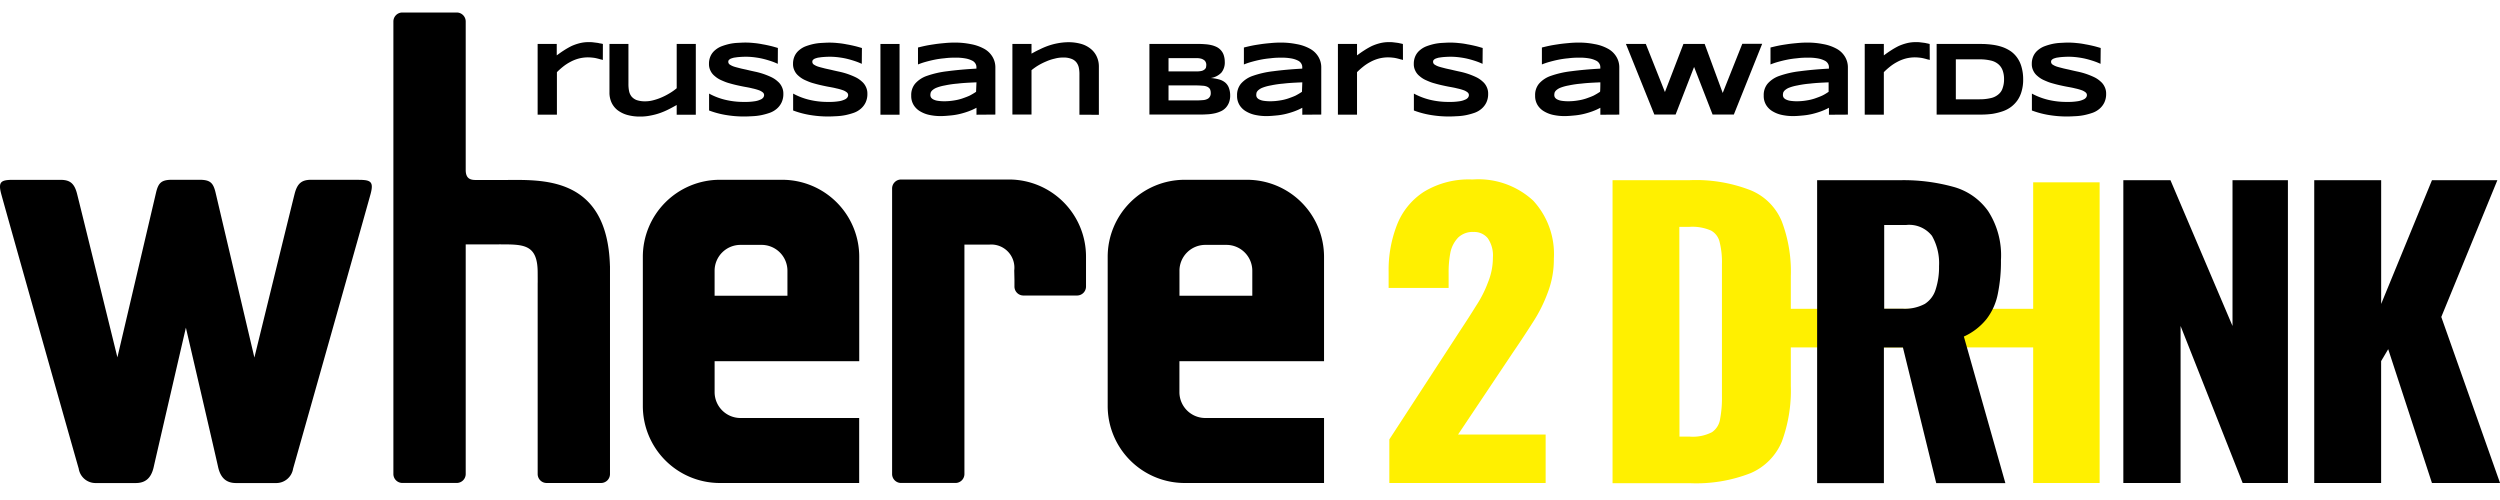 <svg xmlns="http://www.w3.org/2000/svg" xmlns:xlink="http://www.w3.org/1999/xlink" width="200" height="40" viewBox="0 0 200 40">
  <rect x="0" y="0" width="200" height="40" fill="#808080" stroke="none"/>
  <defs>
    <clipPath id="clip-logo_w2d">
      <rect width="200" height="40"/>
    </clipPath>
  </defs>
  <g id="logo_w2d" clip-path="url(#clip-logo_w2d)">
    <rect width="200" height="40" fill="#fff"/>
    <g id="Сгруппировать_776" data-name="Сгруппировать 776" transform="translate(0 1)">
      <g id="Сгруппировать_762" data-name="Сгруппировать 762" transform="translate(0 0)">
        <g id="Сгруппировать_761" data-name="Сгруппировать 761" transform="translate(111.091 13.36)">
          <rect id="Прямоугольник_26" data-name="Прямоугольник 26" width="24.055" height="3.088" transform="translate(28.154 10.345)" fill="#fff000"/>
          <rect id="Прямоугольник_27" data-name="Прямоугольник 27" width="5.316" height="24.055" transform="translate(51.563 0.226)" fill="#fff000"/>
          <path id="Контур_6577" data-name="Контур 6577" d="M176.138,42.541V18.317h6.132a12.041,12.041,0,0,1,4.931.811,4.574,4.574,0,0,1,2.477,2.488,11.256,11.256,0,0,1,.721,4.365v8.8a11.783,11.783,0,0,1-.721,4.454,4.721,4.721,0,0,1-2.477,2.51,11.9,11.9,0,0,1-4.876.811h-6.187Zm5.354-3.71h.833a3.339,3.339,0,0,0,1.766-.355,1.543,1.543,0,0,0,.655-1.077,9.021,9.021,0,0,0,.144-1.8V25.037a6.627,6.627,0,0,0-.177-1.733,1.409,1.409,0,0,0-.689-.955,3.718,3.718,0,0,0-1.732-.3h-.811Z" transform="translate(-158.225 -18.261)" fill="#fff000" fill-rule="evenodd"/>
          <path id="Контур_6578" data-name="Контур 6578" d="M151.736,42.521V39.033l5.742-8.819c.434-.655.833-1.277,1.211-1.888a9.215,9.215,0,0,0,.943-1.866,5.222,5.222,0,0,0,.389-1.977,2.418,2.418,0,0,0-.411-1.544,1.389,1.389,0,0,0-1.121-.5,1.674,1.674,0,0,0-1.244.444,2.43,2.43,0,0,0-.622,1.189,8.314,8.314,0,0,0-.144,1.655v1.188h-4.8V25.638a9.9,9.9,0,0,1,.677-3.787,5.54,5.54,0,0,1,2.155-2.632,6.892,6.892,0,0,1,3.877-.978,6.46,6.46,0,0,1,4.854,1.688,6.291,6.291,0,0,1,1.655,4.643,7.325,7.325,0,0,1-.478,2.688,11.761,11.761,0,0,1-1.211,2.421c-.489.767-1.022,1.578-1.6,2.421l-4.376,6.543h7.008v3.877Z" transform="translate(-151.68 -18.241)" fill="#fff000" fill-rule="evenodd"/>
        </g>
        <g id="Сгруппировать_760" data-name="Сгруппировать 760">
          <path id="Контур_6579" data-name="Контур 6579" d="M198.484,42.541V18.317h6.664a14.953,14.953,0,0,1,4.243.533,5.019,5.019,0,0,1,2.777,1.944,6.514,6.514,0,0,1,1.022,3.921,12.8,12.8,0,0,1-.245,2.666,4.829,4.829,0,0,1-.9,2.032,4.925,4.925,0,0,1-1.822,1.411l3.321,11.729h-5.531L205.348,31.7h-1.522V42.552h-5.342ZM203.837,28.6h1.5a3.416,3.416,0,0,0,1.767-.389,2.094,2.094,0,0,0,.866-1.166,5.734,5.734,0,0,0,.267-1.855,4.411,4.411,0,0,0-.566-2.421,2.314,2.314,0,0,0-2.088-.866h-1.733v6.7Z" transform="translate(-53.114 -4.901)" fill-rule="evenodd"/>
          <path id="Контур_6580" data-name="Контур 6580" d="M231.931,42.542V18.317H235.7l4.965,11.662V18.317h4.432V42.542h-3.621l-4.965-12.562V42.542Z" transform="translate(-62.064 -4.902)" fill-rule="evenodd"/>
          <path id="Контур_6581" data-name="Контур 6581" d="M252.783,42.542V18.317h5.354v9.9l4.065-9.9h5.232l-4.487,10.941,4.7,13.284H262.2l-3.5-10.707-.566.955v9.752Z" transform="translate(-67.644 -4.902)" fill-rule="evenodd"/>
          <path id="Контур_6582" data-name="Контур 6582" d="M28.7,18.273H24.894c-.74,0-1.1.271-1.318,1.1-.174.672-3.225,13.12-3.225,13.12s-2.91-12.363-3.1-13.174-.436-1.047-1.3-1.047H13.779c-.861,0-1.11.232-1.3,1.047S9.392,32.478,9.392,32.478s-3.059-12.431-3.231-13.1c-.215-.831-.578-1.1-1.318-1.1H1.033c-.952,0-1.195.152-.936,1.124.221.841,5.967,21.194,6.2,21.976a1.364,1.364,0,0,0,1.377,1.156h3.174c.742,0,1.241-.343,1.452-1.3.179-.8,2.571-11.13,2.571-11.13s2.4,10.326,2.574,11.13c.209.952.71,1.3,1.452,1.3h3.174a1.366,1.366,0,0,0,1.378-1.156c.227-.781,5.975-21.135,6.2-21.976.258-.972.015-1.124-.937-1.124" transform="translate(0 -4.89)"/>
          <path id="Контур_6583" data-name="Контур 6583" d="M60.294,20.276c-.21-7.306-5.571-6.877-8.5-6.877H49.568c-.4,0-.813-.075-.813-.8V.718A.72.72,0,0,0,48.037,0h-4.35a.719.719,0,0,0-.718.718v36.2a.717.717,0,0,0,.718.718h4.35a.718.718,0,0,0,.718-.718V18.551H51.4c.083-.007.165,0,.25,0,1.807,0,2.862.045,2.862,2.259,0,.086.007.788,0,.871v15.24a.716.716,0,0,0,.717.718h4.35a.716.716,0,0,0,.718-.718V20.375A.565.565,0,0,0,60.294,20.276Z" transform="translate(-11.498)"/>
          <path id="Контур_6584" data-name="Контур 6584" d="M81.784,27.549H75.957v-2a2.07,2.07,0,0,1,2.07-2.068h1.687a2.069,2.069,0,0,1,2.07,2.068Zm-.407-9.276H76.365a6.163,6.163,0,0,0-6.149,6.179v11.9a6.162,6.162,0,0,0,6.149,6.178H87.523v-5.2h-9.26v0h-.235a2.071,2.071,0,0,1-2.07-2.071V32.788h11.57V24.452A6.165,6.165,0,0,0,81.376,18.273Z" transform="translate(-18.789 -4.89)"/>
          <path id="Контур_6585" data-name="Контур 6585" d="M132.561,27.549h-5.827v-2a2.069,2.069,0,0,1,2.07-2.068h1.687a2.07,2.07,0,0,1,2.07,2.068Zm-.409-9.276h-5.011a6.164,6.164,0,0,0-6.149,6.179v11.9a6.163,6.163,0,0,0,6.149,6.178H138.3v-5.2h-9.262v0H128.8a2.071,2.071,0,0,1-2.07-2.071V32.788H138.3V24.452A6.164,6.164,0,0,0,132.152,18.273Z" transform="translate(-32.377 -4.89)"/>
          <path id="Контур_6586" data-name="Контур 6586" d="M97.443,41.8a.716.716,0,0,0,.718.718h4.35a.717.717,0,0,0,.718-.718q0-9.177,0-18.351h1.993a1.852,1.852,0,0,1,1.992,2.067l.017.76v.528a.717.717,0,0,0,.718.718h4.289a.717.717,0,0,0,.718-.718V24.421a6.163,6.163,0,0,0-6.15-6.179H98.161a.719.719,0,0,0-.718.718Z" transform="translate(-26.075 -4.881)"/>
          <path id="Контур_6587" data-name="Контур 6587" d="M227.431,4.986c-.111-.049-.247-.111-.419-.173s-.37-.123-.592-.185a5.778,5.778,0,0,0-.728-.148,5.642,5.642,0,0,0-.8-.062c-.222,0-.407.012-.568.024s-.283.037-.394.049a2.028,2.028,0,0,0-.247.075.432.432,0,0,0-.135.086.2.2,0,0,0-.062.086.22.22,0,0,0-.012.086.261.261,0,0,0,.123.222,1.4,1.4,0,0,0,.333.16c.148.049.308.086.493.135s.395.086.6.136.432.1.654.147a5.774,5.774,0,0,1,.653.185c.209.074.419.16.6.247a2.048,2.048,0,0,1,.493.333,1.241,1.241,0,0,1,.333.432,1.2,1.2,0,0,1,.123.567,1.555,1.555,0,0,1-.148.7,1.518,1.518,0,0,1-.382.493,1.764,1.764,0,0,1-.554.321,5.365,5.365,0,0,1-.666.185,4.5,4.5,0,0,1-.7.086c-.234.012-.456.025-.678.025a8.762,8.762,0,0,1-1.553-.135,7.013,7.013,0,0,1-1.258-.346V7.366a5.434,5.434,0,0,0,1.282.494,6.261,6.261,0,0,0,1.553.172,4.592,4.592,0,0,0,.79-.049,1.616,1.616,0,0,0,.48-.135.521.521,0,0,0,.234-.173.363.363,0,0,0,.062-.185.282.282,0,0,0-.124-.234,1.066,1.066,0,0,0-.333-.173,4.021,4.021,0,0,0-.494-.135c-.185-.049-.395-.086-.6-.123s-.431-.086-.653-.136-.444-.111-.654-.172-.406-.148-.6-.234a2.006,2.006,0,0,1-.494-.321,1.19,1.19,0,0,1-.333-.419,1.151,1.151,0,0,1-.124-.555,1.459,1.459,0,0,1,.135-.642,1.321,1.321,0,0,1,.358-.456,1.8,1.8,0,0,1,.518-.308,4.917,4.917,0,0,1,.617-.185,3.994,3.994,0,0,1,.653-.086c.222-.012.431-.025.629-.025a6.363,6.363,0,0,1,.678.037,6.148,6.148,0,0,1,.691.1c.222.037.444.086.653.135s.407.111.579.16Z" transform="translate(-59.388 -0.879)" fill-rule="evenodd"/>
          <path id="Контур_6588" data-name="Контур 6588" d="M218.461,6.26a3.246,3.246,0,0,1-.124.962A2.335,2.335,0,0,1,218,7.95a2.374,2.374,0,0,1-.518.53,2.452,2.452,0,0,1-.666.345,5.056,5.056,0,0,1-.8.2,6.772,6.772,0,0,1-.888.062h-3.589V3.437h3.576a6.775,6.775,0,0,1,.888.062,4.038,4.038,0,0,1,.8.185,2.95,2.95,0,0,1,.678.345,2.121,2.121,0,0,1,.518.53,2.329,2.329,0,0,1,.333.727A3.477,3.477,0,0,1,218.461,6.26Zm-1.529,0a2.007,2.007,0,0,0-.111-.7,1.179,1.179,0,0,0-.333-.493,1.388,1.388,0,0,0-.6-.3,3.83,3.83,0,0,0-.913-.1h-1.9V7.864h1.9a3.83,3.83,0,0,0,.913-.1,1.388,1.388,0,0,0,.6-.3,1.019,1.019,0,0,0,.333-.505A2,2,0,0,0,216.932,6.26Z" transform="translate(-56.608 -0.92)" fill-rule="evenodd"/>
          <path id="Контур_6589" data-name="Контур 6589" d="M208.885,4.664a.929.929,0,0,0-.185-.049c-.074-.025-.172-.05-.271-.074a2.375,2.375,0,0,0-.345-.062,3.712,3.712,0,0,0-.382-.025,2.988,2.988,0,0,0-.765.1,3.112,3.112,0,0,0-.666.271,3.625,3.625,0,0,0-.58.382,5.464,5.464,0,0,0-.48.431v3.4h-1.529V3.382h1.529v.913c.185-.135.37-.271.567-.395a6.026,6.026,0,0,1,.6-.345,3.854,3.854,0,0,1,.667-.234,2.9,2.9,0,0,1,.74-.086,2.358,2.358,0,0,1,.3.012c.1.012.209.025.3.037a1.764,1.764,0,0,1,.271.05c.086.012.16.037.222.049Z" transform="translate(-54.504 -0.865)" fill-rule="evenodd"/>
          <path id="Контур_6590" data-name="Контур 6590" d="M197.869,9.056V8.5a4.774,4.774,0,0,1-.629.283,6.369,6.369,0,0,1-.69.209,5,5,0,0,1-.753.124c-.259.025-.518.049-.776.049a4.141,4.141,0,0,1-.888-.086,2.391,2.391,0,0,1-.752-.283,1.485,1.485,0,0,1-.53-.505,1.38,1.38,0,0,1-.2-.765,1.418,1.418,0,0,1,.308-.949,2.206,2.206,0,0,1,.949-.629,7.623,7.623,0,0,1,1.628-.37c.653-.086,1.43-.16,2.331-.209V5.246a.531.531,0,0,0-.074-.272.6.6,0,0,0-.272-.247,1.918,1.918,0,0,0-.53-.173,4.287,4.287,0,0,0-.863-.062,6.131,6.131,0,0,0-.826.05,7.293,7.293,0,0,0-.777.111c-.247.05-.493.111-.715.173a5.939,5.939,0,0,0-.617.209V3.68c.2-.049.407-.1.641-.148s.493-.086.74-.123.519-.062.777-.086.518-.037.752-.037a6.31,6.31,0,0,1,1.32.124,3.525,3.525,0,0,1,1.036.357,1.762,1.762,0,0,1,.678.629,1.635,1.635,0,0,1,.247.9V9.044C199.4,9.056,197.869,9.056,197.869,9.056Zm0-2.59c-.592.025-1.085.049-1.5.1a8.006,8.006,0,0,0-1.023.148,3.49,3.49,0,0,0-.642.173,1.1,1.1,0,0,0-.345.2.511.511,0,0,0-.148.2.954.954,0,0,0-.025.185.393.393,0,0,0,.049.2.48.48,0,0,0,.185.16,1.106,1.106,0,0,0,.357.111,3.532,3.532,0,0,0,.555.037,4.647,4.647,0,0,0,.727-.062,3.854,3.854,0,0,0,.678-.16c.209-.074.419-.148.6-.234s.357-.2.505-.3V6.467Z" transform="translate(-51.553 -0.879)" fill-rule="evenodd"/>
          <path id="Контур_6591" data-name="Контур 6591" d="M183.9,3.432l1.443,3.921,1.566-3.933H188.5L186.233,9.08h-1.7l-1.48-3.81-1.479,3.81h-1.7L177.6,3.432h1.591l1.529,3.847L182.2,3.432Z" transform="translate(-47.526 -0.915)" fill-rule="evenodd"/>
          <path id="Контур_6592" data-name="Контур 6592" d="M172.9,9.056V8.5a4.721,4.721,0,0,1-.628.283,6.382,6.382,0,0,1-.691.209,5,5,0,0,1-.752.124c-.259.025-.518.049-.777.049a4.13,4.13,0,0,1-.888-.086,2.384,2.384,0,0,1-.752-.283,1.487,1.487,0,0,1-.53-.505,1.386,1.386,0,0,1-.2-.765,1.418,1.418,0,0,1,.308-.949,2.2,2.2,0,0,1,.95-.629,7.614,7.614,0,0,1,1.627-.37c.653-.086,1.43-.16,2.331-.209V5.246a.532.532,0,0,0-.074-.272.594.594,0,0,0-.271-.247,1.926,1.926,0,0,0-.53-.173,4.3,4.3,0,0,0-.864-.062,6.131,6.131,0,0,0-.826.05,7.322,7.322,0,0,0-.777.111c-.246.05-.493.111-.715.173a5.935,5.935,0,0,0-.617.209V3.68c.2-.049.407-.1.642-.148s.493-.086.74-.123.518-.062.777-.086.518-.037.751-.037a6.31,6.31,0,0,1,1.32.124,3.4,3.4,0,0,1,1.036.357,1.763,1.763,0,0,1,.678.629,1.635,1.635,0,0,1,.247.9V9.044c.012.012-1.517.012-1.517.012m0-2.59c-.592.025-1.085.049-1.5.1a8.006,8.006,0,0,0-1.023.148,3.506,3.506,0,0,0-.642.173,1.1,1.1,0,0,0-.345.2.519.519,0,0,0-.148.2.952.952,0,0,0-.025.185.386.386,0,0,0,.05.2.472.472,0,0,0,.185.16,1.106,1.106,0,0,0,.357.111,3.538,3.538,0,0,0,.555.037,4.64,4.64,0,0,0,.727-.062,3.855,3.855,0,0,0,.678-.16c.209-.074.42-.148.6-.234a5.855,5.855,0,0,0,.505-.3C172.9,7.219,172.9,6.467,172.9,6.467Z" transform="translate(-44.872 -0.879)" fill-rule="evenodd"/>
          <path id="Контур_6593" data-name="Контур 6593" d="M151.343,4.664a.934.934,0,0,0-.185-.049c-.074-.025-.173-.05-.272-.074a2.357,2.357,0,0,0-.345-.062,3.7,3.7,0,0,0-.382-.025,2.993,2.993,0,0,0-.765.1,3.112,3.112,0,0,0-.666.271,3.585,3.585,0,0,0-.579.382,5.383,5.383,0,0,0-.481.431v3.4h-1.529V3.382h1.529v.913c.185-.135.37-.271.568-.395a5.864,5.864,0,0,1,.6-.345,3.824,3.824,0,0,1,.666-.234,2.9,2.9,0,0,1,.74-.086,2.352,2.352,0,0,1,.3.012c.1.012.209.025.3.037a1.731,1.731,0,0,1,.271.05c.086.012.16.037.223.049C151.343,3.382,151.343,4.664,151.343,4.664Z" transform="translate(-39.106 -0.865)" fill-rule="evenodd"/>
          <path id="Контур_6594" data-name="Контур 6594" d="M140.344,9.056V8.5a4.772,4.772,0,0,1-.629.283,6.334,6.334,0,0,1-.691.209,4.974,4.974,0,0,1-.752.124c-.259.025-.518.049-.776.049a4.141,4.141,0,0,1-.888-.086,2.384,2.384,0,0,1-.752-.283,1.485,1.485,0,0,1-.53-.505,1.38,1.38,0,0,1-.2-.765,1.418,1.418,0,0,1,.308-.949,2.206,2.206,0,0,1,.949-.629,7.622,7.622,0,0,1,1.628-.37c.653-.086,1.43-.16,2.33-.209V5.246a.532.532,0,0,0-.074-.272A.6.6,0,0,0,140,4.728a1.917,1.917,0,0,0-.53-.173,4.287,4.287,0,0,0-.863-.062,6.124,6.124,0,0,0-.826.05,7.3,7.3,0,0,0-.777.111c-.247.05-.493.111-.716.173a5.919,5.919,0,0,0-.616.209V3.68c.2-.049.407-.1.641-.148s.494-.086.74-.123.517-.062.776-.086.518-.037.752-.037a6.31,6.31,0,0,1,1.32.124,3.41,3.41,0,0,1,1.036.357,1.762,1.762,0,0,1,.678.629,1.641,1.641,0,0,1,.246.9V9.044Zm0-2.59c-.592.025-1.085.049-1.5.1a8.007,8.007,0,0,0-1.023.148,3.489,3.489,0,0,0-.642.173,1.1,1.1,0,0,0-.345.2.514.514,0,0,0-.149.2,1.013,1.013,0,0,0-.024.185.393.393,0,0,0,.049.2.48.48,0,0,0,.185.16,1.107,1.107,0,0,0,.357.111,3.532,3.532,0,0,0,.555.037,4.654,4.654,0,0,0,.727-.062,3.854,3.854,0,0,0,.678-.16c.209-.074.42-.148.6-.234a5.855,5.855,0,0,0,.505-.3Z" transform="translate(-36.16 -0.879)" fill-rule="evenodd"/>
          <path id="Контур_6595" data-name="Контур 6595" d="M132.01,7.53a1.568,1.568,0,0,1-.086.567,1.31,1.31,0,0,1-.247.42,1.218,1.218,0,0,1-.37.283,2.476,2.476,0,0,1-.48.173,3.816,3.816,0,0,1-.555.086c-.2.012-.407.024-.617.024h-4.106V3.436h4.032c.16,0,.321.012.481.025a2.916,2.916,0,0,1,.468.074,2.009,2.009,0,0,1,.407.148,1.107,1.107,0,0,1,.333.259,1.083,1.083,0,0,1,.222.382,1.715,1.715,0,0,1,.086.531,1.283,1.283,0,0,1-.272.875,1.474,1.474,0,0,1-.851.431,3.462,3.462,0,0,1,.7.123,1.288,1.288,0,0,1,.481.259,1.026,1.026,0,0,1,.271.407A1.734,1.734,0,0,1,132.01,7.53Zm-1.554-.173a.717.717,0,0,0-.062-.308.511.511,0,0,0-.209-.185.945.945,0,0,0-.357-.086c-.148-.012-.321-.025-.53-.025h-2.22v1.2h2.207c.209,0,.382-.012.53-.024a.9.9,0,0,0,.357-.086.439.439,0,0,0,.209-.185A.5.5,0,0,0,130.456,7.357ZM130.1,5.113a.519.519,0,0,0-.037-.2.409.409,0,0,0-.124-.173.806.806,0,0,0-.234-.123,1.5,1.5,0,0,0-.382-.05h-2.245V5.631h2.257a1.7,1.7,0,0,0,.382-.037.587.587,0,0,0,.234-.111.372.372,0,0,0,.123-.16A1.36,1.36,0,0,0,130.1,5.113Z" transform="translate(-33.596 -0.919)" fill-rule="evenodd"/>
          <path id="Контур_6596" data-name="Контур 6596" d="M115.945,9.047V5.865A2.648,2.648,0,0,0,115.9,5.3a1.043,1.043,0,0,0-.2-.444.893.893,0,0,0-.406-.283,1.711,1.711,0,0,0-.666-.1,2.421,2.421,0,0,0-.654.086,3.593,3.593,0,0,0-.678.222,5.126,5.126,0,0,0-.641.32,4.7,4.7,0,0,0-.543.383V9.034h-1.529V3.386h1.529v.777c.2-.111.395-.222.617-.321a5.88,5.88,0,0,1,.691-.3,5.059,5.059,0,0,1,.777-.209,4.893,4.893,0,0,1,.863-.086,3.7,3.7,0,0,1,1.023.135,2.133,2.133,0,0,1,.765.395,1.683,1.683,0,0,1,.481.617,1.87,1.87,0,0,1,.172.8v3.86Z" transform="translate(-29.591 -0.87)" fill-rule="evenodd"/>
          <path id="Контур_6597" data-name="Контур 6597" d="M104.753,9.056V8.5a4.782,4.782,0,0,1-.63.283,6.319,6.319,0,0,1-.69.209,4.984,4.984,0,0,1-.753.124c-.259.025-.518.049-.776.049a4.143,4.143,0,0,1-.889-.086,2.4,2.4,0,0,1-.752-.283,1.49,1.49,0,0,1-.53-.505,1.38,1.38,0,0,1-.2-.765,1.418,1.418,0,0,1,.308-.949,2.206,2.206,0,0,1,.949-.629,7.622,7.622,0,0,1,1.628-.37c.653-.086,1.43-.16,2.331-.209V5.246a.532.532,0,0,0-.075-.272.6.6,0,0,0-.271-.247,1.932,1.932,0,0,0-.531-.173,4.279,4.279,0,0,0-.862-.062,6.135,6.135,0,0,0-.827.05,7.3,7.3,0,0,0-.777.111c-.246.05-.492.111-.715.173a5.937,5.937,0,0,0-.617.209V3.68c.2-.049.406-.1.641-.148s.494-.086.74-.123.518-.062.776-.086.518-.037.752-.037a6.31,6.31,0,0,1,1.32.124,3.518,3.518,0,0,1,1.036.357,1.757,1.757,0,0,1,.678.629,1.635,1.635,0,0,1,.247.9V9.044Zm0-2.59c-.593.025-1.085.049-1.505.1a8.026,8.026,0,0,0-1.023.148,3.49,3.49,0,0,0-.642.173,1.1,1.1,0,0,0-.345.2.5.5,0,0,0-.147.2.9.9,0,0,0-.026.185.393.393,0,0,0,.049.2.485.485,0,0,0,.185.16,1.113,1.113,0,0,0,.357.111,3.532,3.532,0,0,0,.555.037,4.647,4.647,0,0,0,.727-.062,3.854,3.854,0,0,0,.678-.16c.21-.074.42-.148.6-.234a5.642,5.642,0,0,0,.505-.3Z" transform="translate(-26.635 -0.879)" fill-rule="evenodd"/>
          <rect id="Прямоугольник_28" data-name="Прямоугольник 28" width="1.529" height="5.66" transform="translate(70.435 2.517)"/>
          <path id="Контур_6598" data-name="Контур 6598" d="M92.123,4.986c-.111-.049-.247-.111-.42-.173s-.369-.123-.591-.185a5.8,5.8,0,0,0-.728-.148,5.642,5.642,0,0,0-.8-.062c-.222,0-.407.012-.568.024s-.283.037-.394.049a2.029,2.029,0,0,0-.247.075.424.424,0,0,0-.135.086.2.2,0,0,0-.062.086.22.22,0,0,0-.012.086.261.261,0,0,0,.123.222,1.387,1.387,0,0,0,.333.16c.148.049.308.086.493.135s.395.086.6.136.431.1.653.147a5.785,5.785,0,0,1,.654.185c.209.074.419.16.6.247a2.048,2.048,0,0,1,.493.333,1.241,1.241,0,0,1,.333.432,1.2,1.2,0,0,1,.123.567,1.555,1.555,0,0,1-.148.7,1.518,1.518,0,0,1-.382.493,1.771,1.771,0,0,1-.554.321,5.364,5.364,0,0,1-.666.185,4.508,4.508,0,0,1-.7.086c-.234.012-.456.025-.678.025a8.777,8.777,0,0,1-1.554-.135,7.02,7.02,0,0,1-1.258-.346V7.366a5.232,5.232,0,0,0,1.282.494,6.266,6.266,0,0,0,1.553.172,4.592,4.592,0,0,0,.79-.049,1.616,1.616,0,0,0,.48-.135.521.521,0,0,0,.234-.173.363.363,0,0,0,.062-.185.282.282,0,0,0-.124-.234,1.066,1.066,0,0,0-.333-.173,4.021,4.021,0,0,0-.494-.135c-.185-.049-.394-.086-.6-.123s-.431-.086-.653-.136-.444-.111-.654-.172-.406-.148-.6-.234a2.007,2.007,0,0,1-.494-.321,1.19,1.19,0,0,1-.333-.419,1.151,1.151,0,0,1-.124-.555,1.459,1.459,0,0,1,.135-.642,1.321,1.321,0,0,1,.358-.456,1.81,1.81,0,0,1,.518-.308A4.943,4.943,0,0,1,88.25,3.4a4.013,4.013,0,0,1,.654-.086c.222-.012.431-.025.629-.025a6.363,6.363,0,0,1,.678.037,6.171,6.171,0,0,1,.691.1c.222.037.444.086.653.135s.407.111.579.16Z" transform="translate(-23.18 -0.879)" fill-rule="evenodd"/>
          <path id="Контур_6599" data-name="Контур 6599" d="M82.948,4.986c-.111-.049-.246-.111-.419-.173s-.37-.123-.592-.185a5.8,5.8,0,0,0-.728-.148,5.642,5.642,0,0,0-.8-.062c-.222,0-.407.012-.568.024s-.283.037-.394.049a2.028,2.028,0,0,0-.247.075.432.432,0,0,0-.135.086A.185.185,0,0,0,79,4.739a.208.208,0,0,0-.012.086.261.261,0,0,0,.123.222,1.4,1.4,0,0,0,.333.16c.148.049.308.086.493.135s.395.086.6.136.432.1.654.147a5.773,5.773,0,0,1,.653.185c.209.074.419.16.6.247a2.048,2.048,0,0,1,.493.333,1.241,1.241,0,0,1,.333.432,1.2,1.2,0,0,1,.123.567,1.555,1.555,0,0,1-.148.7,1.509,1.509,0,0,1-.382.493,1.767,1.767,0,0,1-.555.321,5.317,5.317,0,0,1-.666.185,4.5,4.5,0,0,1-.7.086c-.234.012-.456.025-.678.025a8.776,8.776,0,0,1-1.554-.135,7.021,7.021,0,0,1-1.258-.346V7.366a5.243,5.243,0,0,0,1.282.494,6.266,6.266,0,0,0,1.553.172,4.587,4.587,0,0,0,.79-.049,1.629,1.629,0,0,0,.481-.135.522.522,0,0,0,.234-.173.363.363,0,0,0,.062-.185.282.282,0,0,0-.124-.234,1.066,1.066,0,0,0-.333-.173,3.985,3.985,0,0,0-.494-.135c-.185-.049-.395-.086-.6-.123s-.431-.086-.653-.136-.444-.111-.653-.172-.407-.148-.6-.234A2.006,2.006,0,0,1,77.9,5.96a1.189,1.189,0,0,1-.333-.419,1.151,1.151,0,0,1-.123-.555,1.459,1.459,0,0,1,.135-.642,1.33,1.33,0,0,1,.358-.456,1.8,1.8,0,0,1,.518-.308,4.881,4.881,0,0,1,.617-.185,3.823,3.823,0,0,1,.653-.086c.222-.012.431-.025.629-.025a6.363,6.363,0,0,1,.678.037,6.147,6.147,0,0,1,.691.1c.222.037.444.086.653.135s.406.111.579.16Z" transform="translate(-20.725 -0.879)" fill-rule="evenodd"/>
          <path id="Контур_6600" data-name="Контур 6600" d="M68.089,3.436V6.618a2.848,2.848,0,0,0,.049.579,1.042,1.042,0,0,0,.2.444,1.006,1.006,0,0,0,.406.284,2.03,2.03,0,0,0,.678.1,2.449,2.449,0,0,0,.653-.086,4.349,4.349,0,0,0,.679-.234,5.181,5.181,0,0,0,.641-.333,4.011,4.011,0,0,0,.555-.395V3.436h1.529V9.1H71.949V8.319c-.2.111-.395.222-.617.333a5.882,5.882,0,0,1-.691.3,5.081,5.081,0,0,1-.777.209A3.945,3.945,0,0,1,69,9.244a3.677,3.677,0,0,1-1.024-.135,2.337,2.337,0,0,1-.764-.382,1.667,1.667,0,0,1-.481-.617,1.893,1.893,0,0,1-.16-.8V3.436Z" transform="translate(-17.814 -0.919)" fill-rule="evenodd"/>
          <path id="Контур_6601" data-name="Контур 6601" d="M63.942,4.664a.944.944,0,0,0-.185-.049c-.074-.025-.172-.05-.271-.074a2.375,2.375,0,0,0-.345-.062,3.711,3.711,0,0,0-.382-.025,2.988,2.988,0,0,0-.765.1,3.113,3.113,0,0,0-.666.271,3.625,3.625,0,0,0-.58.382,5.472,5.472,0,0,0-.48.431v3.4H58.726V3.382h1.529v.913c.185-.135.37-.271.567-.395a6.026,6.026,0,0,1,.6-.345,3.868,3.868,0,0,1,.666-.234,2.906,2.906,0,0,1,.74-.086,2.352,2.352,0,0,1,.3.012c.1.012.209.025.3.037a1.747,1.747,0,0,1,.271.05,1.289,1.289,0,0,1,.247.049Z" transform="translate(-15.715 -0.865)" fill-rule="evenodd"/>
          <path id="Контур_6602" data-name="Контур 6602" d="M159.929,4.986c-.111-.049-.247-.111-.419-.173s-.37-.123-.592-.185a5.8,5.8,0,0,0-.728-.148,5.642,5.642,0,0,0-.8-.062c-.222,0-.407.012-.568.024s-.283.037-.394.049a2.029,2.029,0,0,0-.247.075.423.423,0,0,0-.135.086.193.193,0,0,0-.062.086.22.22,0,0,0-.012.086.261.261,0,0,0,.123.222,1.4,1.4,0,0,0,.333.16c.148.049.308.086.493.135s.395.086.6.136.432.1.654.147a5.774,5.774,0,0,1,.653.185c.209.074.419.16.6.247a2.048,2.048,0,0,1,.493.333,1.241,1.241,0,0,1,.333.432,1.2,1.2,0,0,1,.123.567,1.555,1.555,0,0,1-.148.7,1.518,1.518,0,0,1-.382.493,1.767,1.767,0,0,1-.555.321,5.315,5.315,0,0,1-.666.185,4.5,4.5,0,0,1-.7.086c-.234.012-.456.025-.678.025a8.776,8.776,0,0,1-1.554-.135,7.021,7.021,0,0,1-1.258-.346V7.366a5.446,5.446,0,0,0,1.282.494,6.262,6.262,0,0,0,1.553.172,4.592,4.592,0,0,0,.79-.049,1.616,1.616,0,0,0,.48-.135.521.521,0,0,0,.234-.173.363.363,0,0,0,.062-.185.282.282,0,0,0-.124-.234,1.066,1.066,0,0,0-.333-.173,4.021,4.021,0,0,0-.494-.135c-.185-.049-.395-.086-.6-.123s-.431-.086-.653-.136-.444-.111-.654-.172-.406-.148-.6-.234a2.007,2.007,0,0,1-.494-.321,1.19,1.19,0,0,1-.332-.419,1.151,1.151,0,0,1-.124-.555,1.459,1.459,0,0,1,.135-.642,1.321,1.321,0,0,1,.358-.456,1.81,1.81,0,0,1,.518-.308,4.883,4.883,0,0,1,.617-.185,3.994,3.994,0,0,1,.653-.086c.222-.012.431-.025.629-.025a6.363,6.363,0,0,1,.678.037,6.147,6.147,0,0,1,.691.1c.222.037.444.086.653.135s.406.111.579.16Z" transform="translate(-41.325 -0.879)" fill-rule="evenodd"/>
        </g>
      </g>
    </g>
  </g>
</svg>
